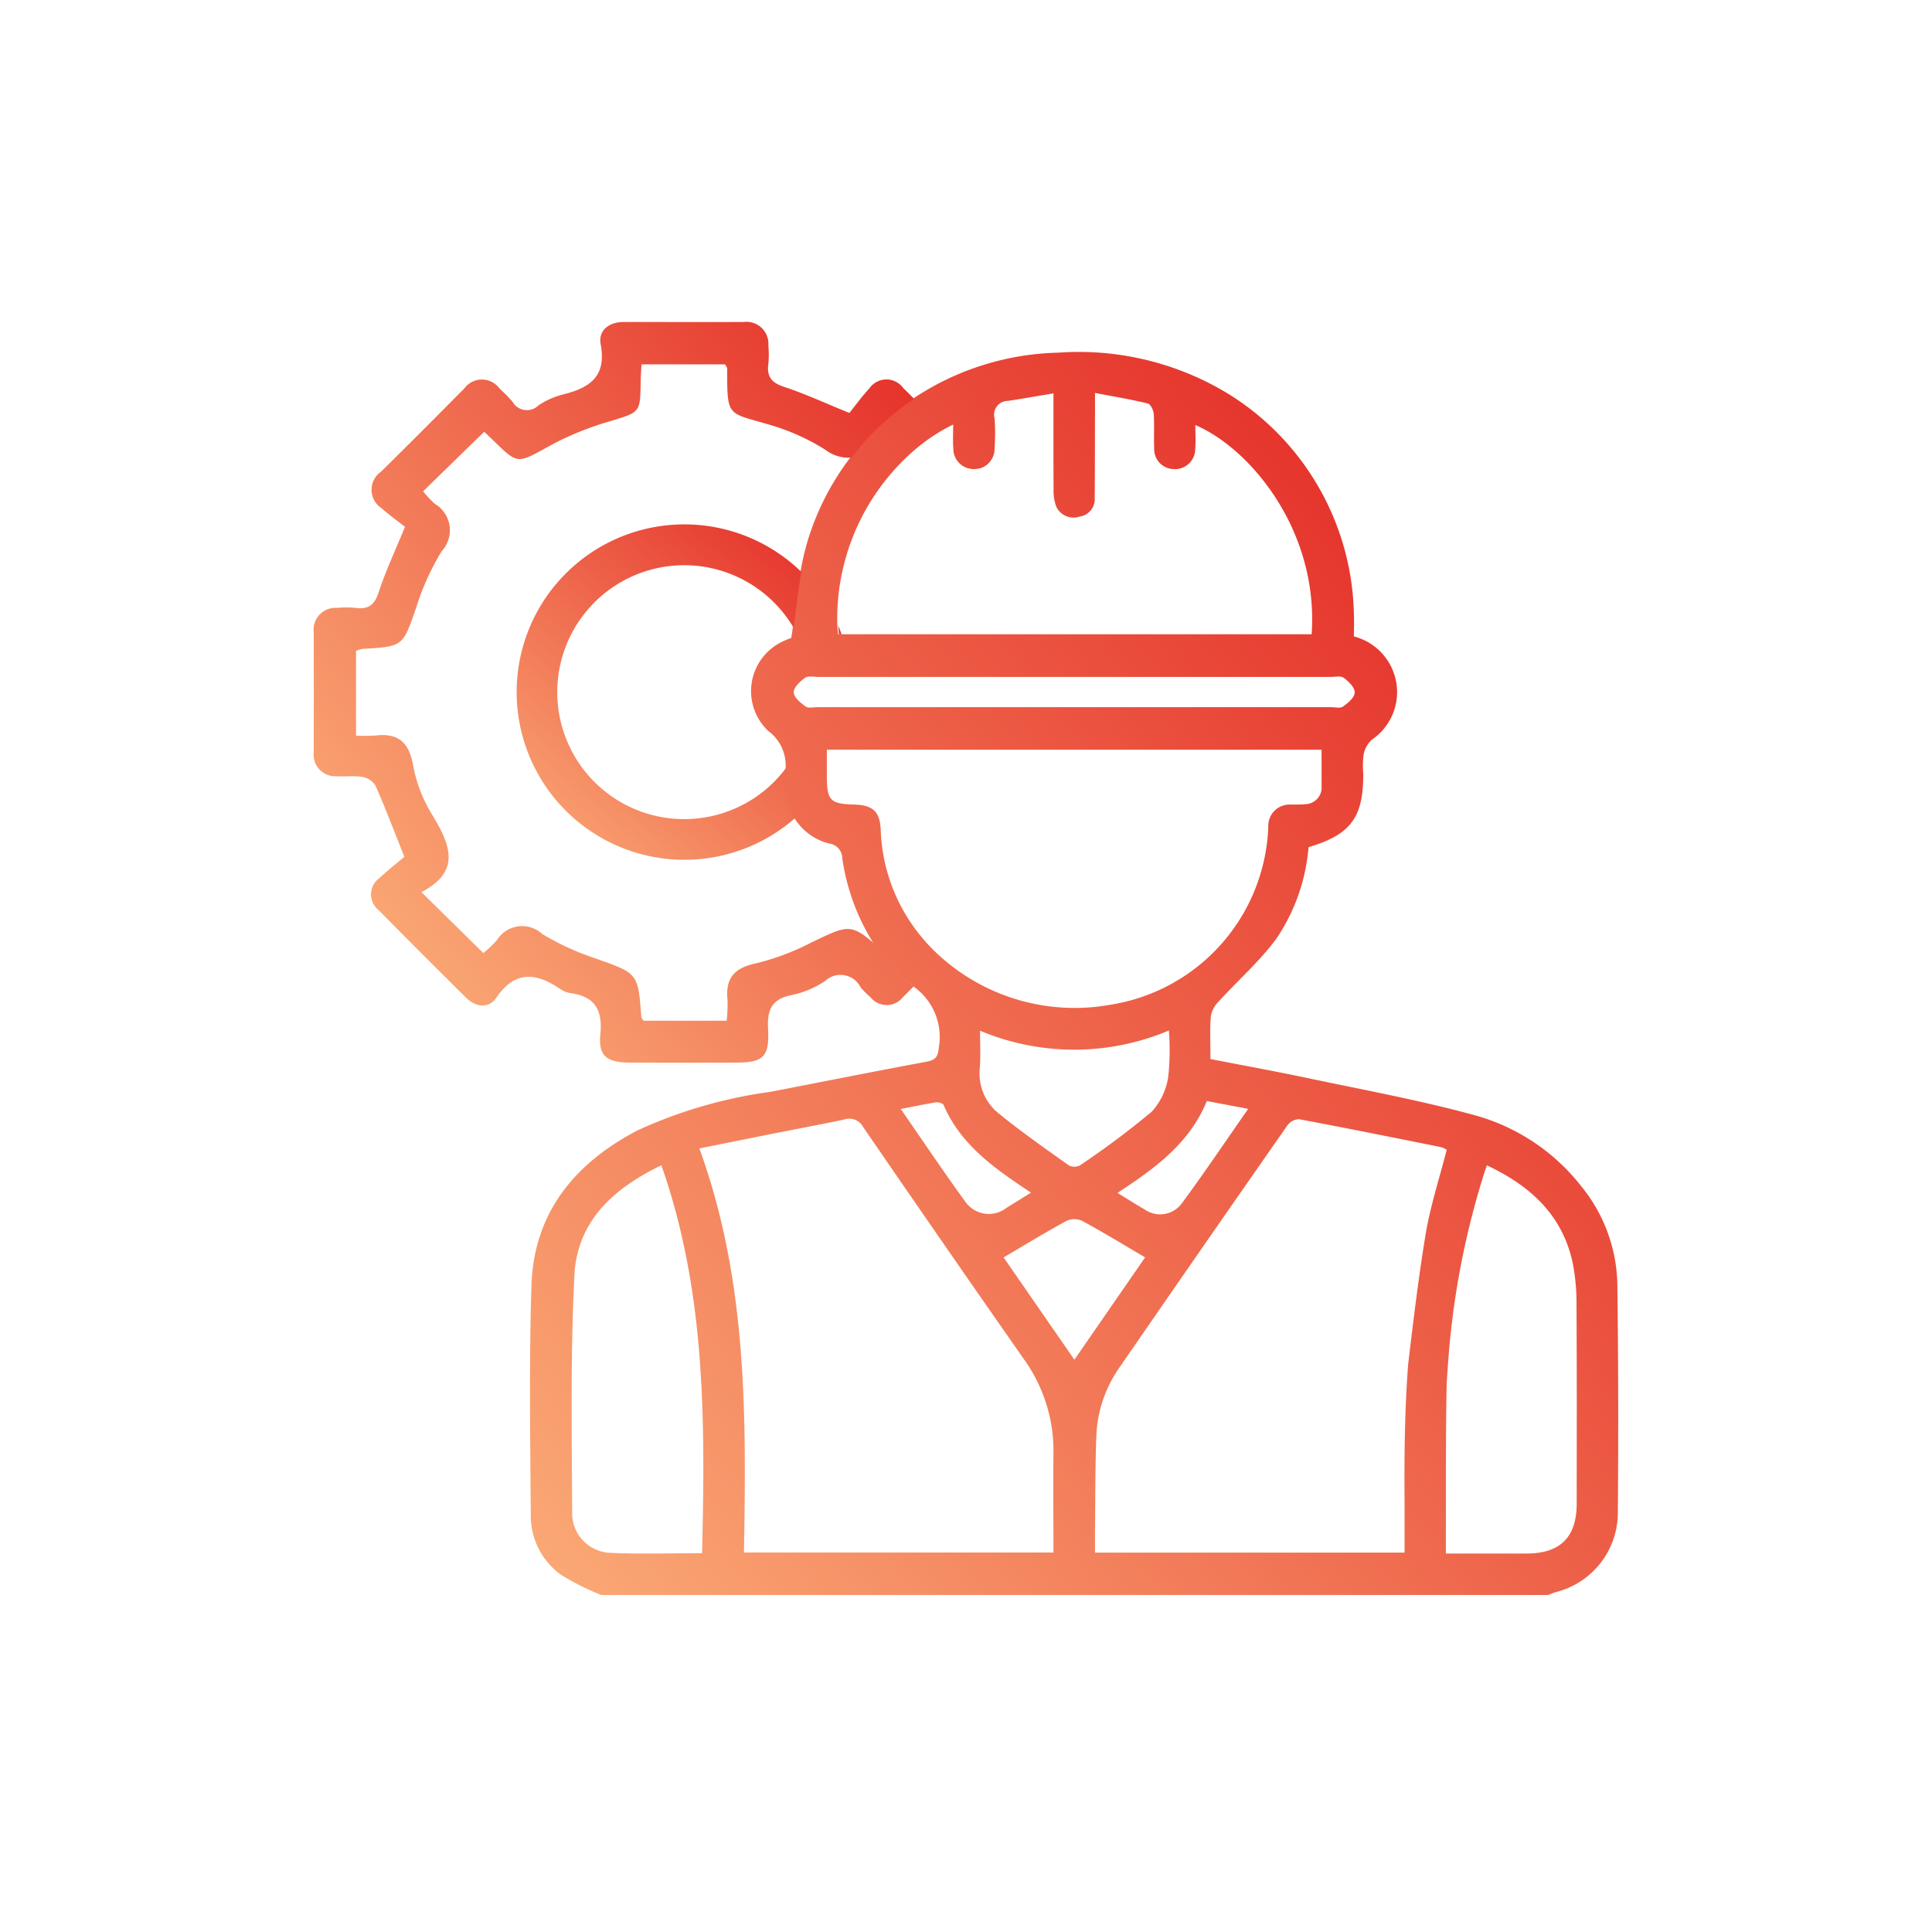 <svg xmlns="http://www.w3.org/2000/svg" xmlns:xlink="http://www.w3.org/1999/xlink" width="120" height="120" viewBox="0 0 120 120">
  <defs>
    <linearGradient id="linear-gradient" x1="1.153" y1="-0.194" x2="-0.241" y2="1.072" gradientUnits="objectBoundingBox">
      <stop offset="0" stop-color="#dc000c"/>
      <stop offset="1" stop-color="#ffc285"/>
    </linearGradient>
    <linearGradient id="linear-gradient-2" x1="1.344" y1="-0.272" x2="0" y2="1.084" xlink:href="#linear-gradient"/>
    <linearGradient id="linear-gradient-3" x1="1.209" y1="-0.395" x2="-0.115" y2="1.198" xlink:href="#linear-gradient"/>
  </defs>
  <g id="Group_88" data-name="Group 88" transform="translate(-3254 -874)">
    <rect id="Rectangle_63" data-name="Rectangle 63" width="120" height="120" transform="translate(3254 874)" fill="#fff" opacity="0"/>
    <g id="_圖層_1-2" transform="translate(3273.488 894)">
      <path id="Path_234" data-name="Path 234" d="M103.68,62.919a9.913,9.913,0,0,0-2.264-6.087,12.648,12.648,0,0,0-6.709-4.415c-3.392-.922-6.858-1.556-10.3-2.284-1.98-.418-3.974-.78-6-1.176,0-.926-.041-1.784.022-2.635a1.657,1.657,0,0,1,.452-.9c1.192-1.306,2.533-2.489,3.586-3.889A11.869,11.869,0,0,0,84.5,35.8c2.622-.784,3.4-1.832,3.4-4.549a5.563,5.563,0,0,1,.019-1.2,1.674,1.674,0,0,1,.515-.929,3.57,3.57,0,0,0-1.117-6.412c0-.459.022-.918,0-1.37a16.478,16.478,0,0,0-7.7-13.637A17.842,17.842,0,0,0,68.955,5.084a16.883,16.883,0,0,0-9.028,2.862,16.318,16.318,0,0,0-6.645,9.2c-.138.511-.25,1.026-.34,1.553-.2,1.127-.314,2.291-.478,3.471-.03.209-.06.422-.093.631-.071.026-.314.116-.542.228a3.4,3.4,0,0,0-.893,5.546,2.666,2.666,0,0,1,1.087,2.25c0,.146-.007.295-.019.452a6.6,6.6,0,0,0,.015.94,3.919,3.919,0,0,0,.534,1.758,3.556,3.556,0,0,0,2.185,1.6.922.922,0,0,1,.8.9,13.491,13.491,0,0,0,1.946,5.3A10.662,10.662,0,0,0,59.9,44.409h0a3.836,3.836,0,0,1,1.636,3.837c-.056.56-.191.773-.758.877-3.235.6-6.462,1.246-9.693,1.87A29.08,29.08,0,0,0,42.8,53.4c-3.9,2.049-6.425,5.117-6.567,9.64-.149,4.747-.075,9.5-.041,14.253a4.51,4.51,0,0,0,1.879,3.7,15.48,15.48,0,0,0,2.5,1.254H99.384c.157-.06.31-.131.471-.179a5.081,5.081,0,0,0,3.855-4.9Q103.771,70.046,103.68,62.919ZM80.752,52.052c-1.416,2.026-2.731,3.986-4.135,5.885a1.677,1.677,0,0,1-2.312.355c-.538-.313-1.068-.649-1.67-1.019,2.3-1.515,4.46-3.053,5.547-5.706.826.157,1.629.306,2.57.485ZM64.1,47.2a15.107,15.107,0,0,0,11.725-.015,15.494,15.494,0,0,1-.041,2.877,4.068,4.068,0,0,1-1.035,2.176,53.791,53.791,0,0,1-4.438,3.318.757.757,0,0,1-.7.007c-1.505-1.075-3.026-2.131-4.453-3.307a3.175,3.175,0,0,1-1.072-2.777c.049-.713.011-1.426.011-2.28ZM59.639,11.481a11.256,11.256,0,0,1,2.2-1.623c.194-.112.392-.213.59-.31,0,.31-.011.6-.011.884,0,.2,0,.388.019.582a1.265,1.265,0,0,0,1.307,1.3,1.38,1.38,0,0,0,.478-.09A1.283,1.283,0,0,0,65,10.981,13.191,13.191,0,0,0,65,9.178a.863.863,0,0,1,.833-1.1c.9-.131,1.789-.295,2.824-.467,0,2.116-.007,4.027.007,5.941a2.862,2.862,0,0,0,.164,1.09,1.178,1.178,0,0,0,1.449.623,1.088,1.088,0,0,0,.941-1.157c.015-1.773.011-3.549.019-5.322v-1.2c1.173.224,2.234.4,3.276.653.168.041.351.407.37.634.049.713,0,1.429.03,2.142a1.239,1.239,0,0,0,1.207,1.3,1.253,1.253,0,0,0,1.341-1.258c.041-.474.007-.955.007-1.478,3.452,1.474,7.669,6.6,7.224,12.995H55.284c-.022-.179-.041-.358-.052-.541a13.844,13.844,0,0,1,4.408-10.554ZM53.472,27.126a.45.45,0,0,1-.217-.067c-.31-.224-.728-.575-.732-.881s.4-.683.706-.9a.491.491,0,0,1,.243-.075c.187-.015.407.022.6.022H85.847c.288,0,.65-.086.84.056.306.22.687.6.68.911s-.418.649-.728.873c-.176.123-.5.037-.758.037H54.014c-.172,0-.374.037-.542.026ZM59.837,40.55a10.961,10.961,0,0,1-1.909-5.818c-.049-1.149-.489-1.553-1.673-1.582-1.412-.037-1.655-.25-1.673-1.6v-.127c0-.541,0-1.082,0-1.679H85.309c0,.776,0,1.515,0,2.254a1.035,1.035,0,0,1-1.038,1.131c-.284.034-.572.011-.855.026A1.32,1.32,0,0,0,82,34.537,11.621,11.621,0,0,1,72.224,45.58a12.5,12.5,0,0,1-10.549-2.948A11.373,11.373,0,0,1,59.837,40.55Zm1.5,11.1c.157-.026.445.049.493.157,1.072,2.5,3.19,3.963,5.431,5.449-.564.351-1.046.653-1.532.952a1.786,1.786,0,0,1-2.574-.425c-1.337-1.844-2.611-3.739-3.982-5.721.788-.153,1.472-.3,2.163-.411Zm-14.508,28c-1.961,0-3.877.067-5.786-.026a2.464,2.464,0,0,1-2.282-2.5c-.015-4.923-.112-9.853.142-14.76.172-3.344,2.45-5.389,5.4-6.807,2.768,7.86,2.719,15.936,2.529,24.094Zm21.822-.041H49.434c.138-8.412.235-16.831-2.772-25.1,1.584-.317,3-.6,4.426-.888,1.517-.3,3.037-.582,4.546-.9a.986.986,0,0,1,1.207.466q4.953,7.221,9.97,14.4a9.763,9.763,0,0,1,1.845,5.87c-.026,2.03,0,4.06,0,6.154ZM65.56,61.281c1.341-.791,2.607-1.564,3.911-2.273a1.182,1.182,0,0,1,.967,0c1.3.705,2.57,1.482,3.911,2.269l-4.393,6.356C68.481,65.5,67.013,63.379,65.56,61.281Zm25.121,6.654a.076.076,0,0,0,0,.03V68c-.015.205-.071.914-.123,2.038-.056,1.183-.1,2.829-.1,4.848,0,.474,0,.97.007,1.485,0,1.067,0,2.138,0,3.243H71.238c0-.5-.007-1,0-1.508.022-1.944.007-3.893.086-5.833a7.948,7.948,0,0,1,1.49-4.24q5.16-7.49,10.373-14.954a.939.939,0,0,1,.725-.384c2.955.552,5.9,1.149,8.842,1.739a1.608,1.608,0,0,1,.329.157c-.456,1.788-1.031,3.531-1.322,5.318-.437,2.665-.758,5.344-1.076,8.024Zm10.474,8.628c0,2.094-1.02,3.105-3.108,3.109-1.629,0-3.261,0-5.017,0,0-1.146,0-2.232,0-3.3v-.131c0-.806,0-5.053.049-7.061v-.022q.028-.515.067-1.03a51.2,51.2,0,0,1,2.238-12c.049-.157.1-.313.194-.567,2.708,1.276,4.7,3.094,5.334,6.083a12.994,12.994,0,0,1,.232,2.556C101.17,68.32,101.158,72.444,101.155,76.564Z" transform="translate(-22.712 -3.179)" fill="url(#linear-gradient)"/>
      <path id="Path_235" data-name="Path 235" d="M34.84,38.632c-1.5-1.3-1.718-1.158-3.974-.071a15.45,15.45,0,0,1-3.414,1.278c-1.341.284-1.89.926-1.752,2.26a9.326,9.326,0,0,1-.052,1.3H20.481c-.064-.1-.134-.176-.138-.247-.2-2.719-.209-2.686-2.824-3.616A16.46,16.46,0,0,1,14.2,38.019a1.849,1.849,0,0,0-2.835.388,7.286,7.286,0,0,1-.833.788c-1.278-1.259-2.5-2.458-3.844-3.784,2.589-1.345,1.715-3.085.572-4.964a8.876,8.876,0,0,1-1.094-2.94c-.254-1.4-.93-1.991-2.327-1.823a10.769,10.769,0,0,1-1.214.007V20.429a1.813,1.813,0,0,1,.415-.127c2.533-.142,2.492-.157,3.347-2.637a15.594,15.594,0,0,1,1.561-3.433A1.908,1.908,0,0,0,7.527,11.3a6.8,6.8,0,0,1-.736-.781C8.057,9.282,9.282,8.087,10.564,6.84c-.078-.022.022-.026.071.022,2.238,2.125,1.733,2.054,4.441.605a19.4,19.4,0,0,1,3.4-1.326c1.793-.549,1.8-.508,1.83-2.428,0-.332.03-.661.049-1.083h5.192c.034.071.131.179.131.288,0,3.089,0,2.671,2.79,3.511a13.582,13.582,0,0,1,3.317,1.513,2.372,2.372,0,0,0,1.621.482A16.192,16.192,0,0,1,37.287,4.77c-.228-.232-.459-.459-.687-.687a1.288,1.288,0,0,0-2.084.034c-.486.523-.9,1.106-1.248,1.532-1.565-.635-2.787-1.207-4.057-1.621-.788-.258-1.083-.646-.975-1.442a6.071,6.071,0,0,0,0-1.136A1.364,1.364,0,0,0,26.7,0c-2.484.007-4.968,0-7.452,0-.926,0-1.588.538-1.427,1.378.385,2.04-.721,2.731-2.387,3.134a4.868,4.868,0,0,0-1.487.676,1.021,1.021,0,0,1-1.6-.235,9.57,9.57,0,0,0-.8-.811,1.355,1.355,0,0,0-2.189-.022C7.639,5.857,5.913,7.59,4.176,9.3a1.364,1.364,0,0,0,.037,2.267c.5.448,1.053.837,1.453,1.151-.642,1.573-1.218,2.79-1.632,4.064-.254.792-.642,1.083-1.438.975a6.07,6.07,0,0,0-1.136,0A1.362,1.362,0,0,0,0,19.286q.006,3.726,0,7.452A1.326,1.326,0,0,0,1.378,28.21c.542.041,1.1-.045,1.636.045a1.2,1.2,0,0,1,.814.53c.609,1.375,1.143,2.783,1.8,4.434-.456.385-1.024.826-1.543,1.315a1.248,1.248,0,0,0-.067,1.987q2.706,2.74,5.446,5.45c.613.609,1.408.68,1.875,0,1.184-1.733,2.5-1.543,3.989-.53a1.414,1.414,0,0,0,.583.235c1.528.205,2.043,1.016,1.89,2.566C17.668,45.6,18.2,45.99,19.63,46c2.189.011,4.378.007,6.567,0,1.715,0,2.111-.332,2.021-2.081-.064-1.177.209-1.868,1.461-2.114a5.853,5.853,0,0,0,2.081-.874,1.4,1.4,0,0,1,2.211.4,5.465,5.465,0,0,0,.624.624,1.282,1.282,0,0,0,2-.019l.665-.665a10.668,10.668,0,0,1-2.417-2.633Z" transform="translate(0)" fill="url(#linear-gradient-2)"/>
      <path id="Path_236" data-name="Path 236" d="M53.7,39.977c.011.183.03.362.052.542h.161C53.849,40.335,53.778,40.156,53.7,39.977Zm-3.227,9.253c.011-.157.019-.306.019-.452a7.885,7.885,0,1,1,.441-8.662c.164-1.18.28-2.346.478-3.474a10.417,10.417,0,1,0-.388,15.289,3.925,3.925,0,0,1-.534-1.759,6.608,6.608,0,0,1-.015-.941Z" transform="translate(-21.126 -21.12)" fill="url(#linear-gradient-3)"/>
    </g>
  </g>
</svg>
